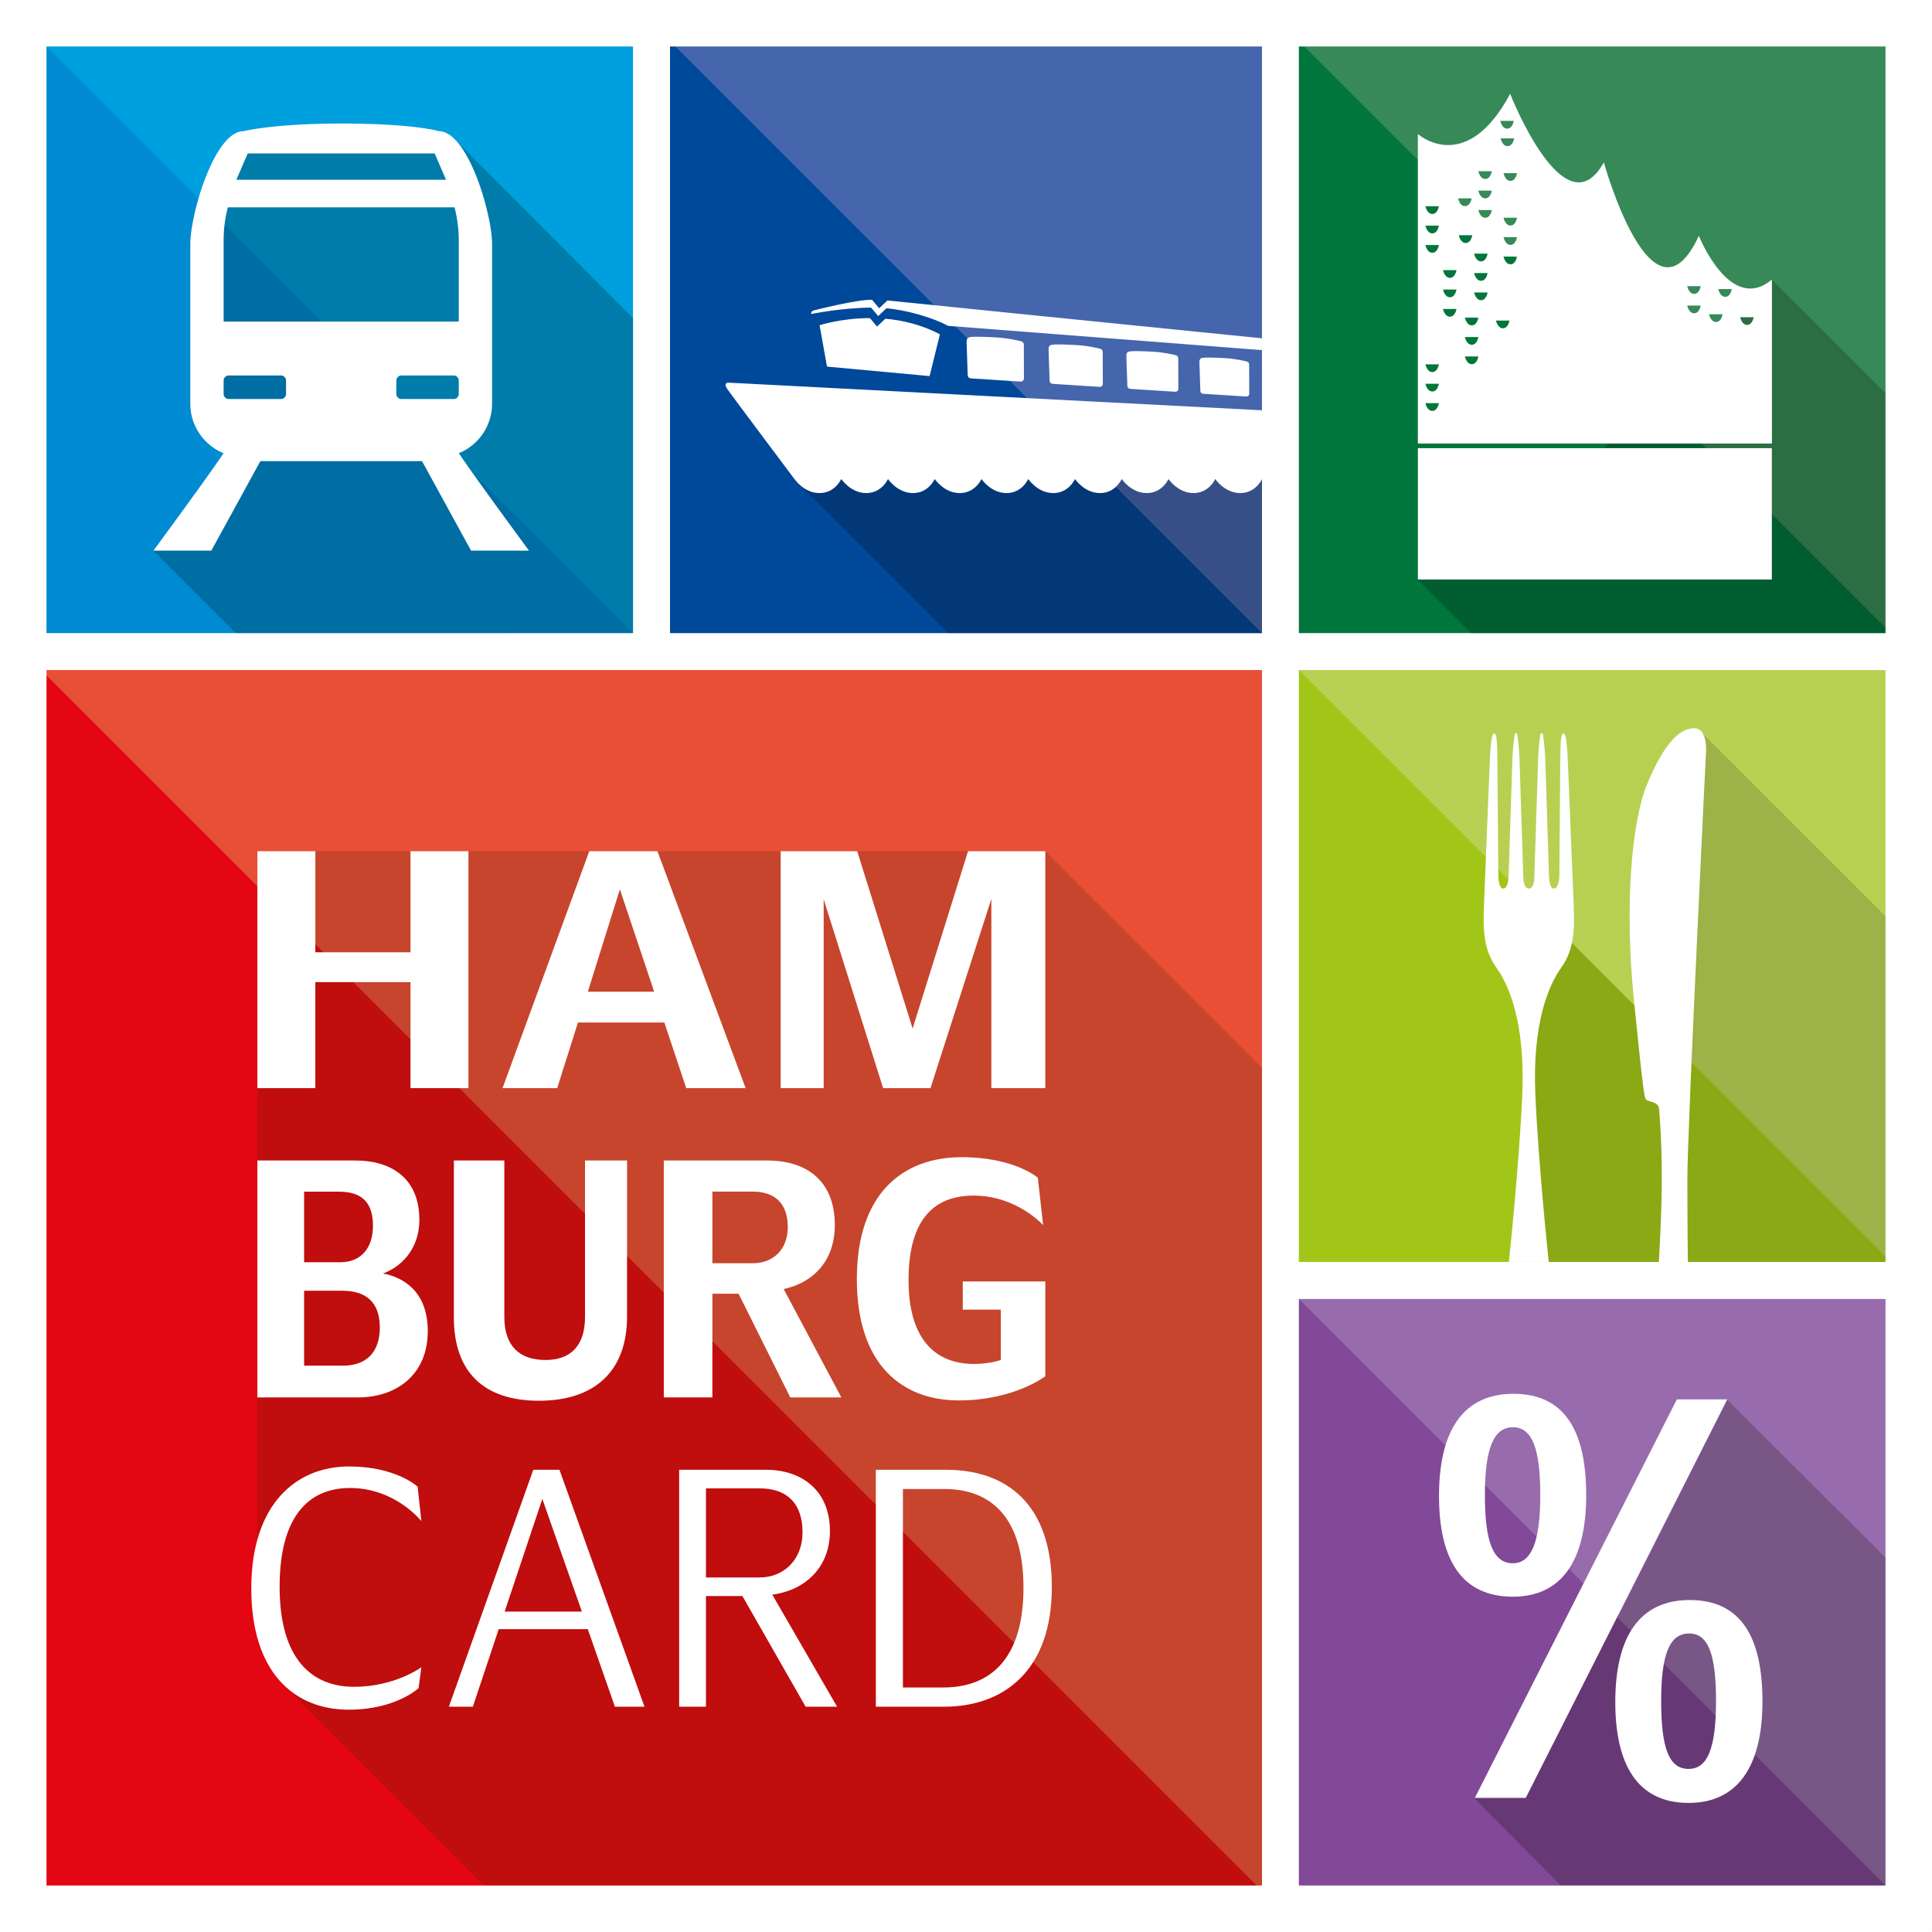 <svg xmlns="http://www.w3.org/2000/svg" xmlns:xlink="http://www.w3.org/1999/xlink" width="159.107" height="159.107"><rect width="100%" height="100%" fill="#333333" stroke="none"/><path fill="#FFF" d="M1.915 3.451v153.741h155.277V1.914H1.915z"/><path fill="#E94F35" d="M3.452 55.18h100.476v100.476H3.452z"/><path fill="#4565AD" d="M55.181 3.451h48.746v48.683H55.181z"/><path fill="#004899" d="M55.181 3.451v48.683h48.746L55.243 3.451z"/><path fill="#374F87" d="M103.927 52.133h-.001L88.322 36.53h15.605v15.604"/><path fill="#023878" d="M103.926 52.133H78.062l-12.291-12.29 5.033-3.313h17.518l15.604 15.604"/><defs><path id="a" d="M3.452 3.45h152.205v152.206H3.452z"/></defs><clipPath id="b"><use xlink:href="#a" overflow="visible"/></clipPath><path clip-path="url(#b)" fill="#FFF" d="M65.429 39.447s.773 1.159 2.06 1.159c1.288 0 1.79-1.159 1.79-1.159s.772 1.159 2.06 1.159 1.789-1.159 1.789-1.159.773 1.159 2.061 1.159c1.288 0 1.789-1.159 1.789-1.159s.773 1.159 2.062 1.159c1.287 0 1.789-1.159 1.789-1.159s.772 1.159 2.06 1.159c1.289 0 1.79-1.159 1.79-1.159s.771 1.159 2.061 1.159c1.287 0 1.789-1.159 1.789-1.159s.773 1.159 2.061 1.159c1.288 0 1.789-1.159 1.789-1.159s.772 1.159 2.061 1.159 1.789-1.159 1.789-1.159.773 1.159 2.062 1.159 1.789-1.159 1.789-1.159.772 1.159 2.06 1.159c1.271 0 1.775-1.122 1.79-1.154v-5.663l-43.894-2.274s-.536-.045-.135.532c.299.433 3.801 5.105 5.531 7.413v-.013zm33.423-7.271l-.075-2.315s-.038-.325.187-.376c.264-.059.819-.047 1.789 0s1.762.241 1.953.295c.188.053.167.291.167.291l.007 2.345c0 .272-.285.237-.285.237l-3.486-.224c-.002 0-.248.009-.257-.253m-6.011-.414l-.08-2.415s-.039-.339.196-.392c.275-.062.854-.048 1.865 0 1.013.049 1.839.251 2.036.307.198.057.176.304.176.304s.008 2.107.008 2.446c0 .284-.298.247-.298.247l-3.637-.233s-.256.01-.266-.264m-6.403-.425l-.083-2.521s-.041-.353.204-.408c.288-.065.891-.051 1.947 0 1.057.052 1.919.262 2.125.32.207.059.183.317.183.317s.008 2.199.008 2.553c0 .296-.31.258-.31.258l-3.796-.244c.001 0-.268.012-.278-.275m-6.746-.465l-.088-2.664s-.043-.373.214-.432c.306-.069.944-.053 2.06 0 1.117.054 2.028.277 2.246.339.219.062.193.335.193.335s.008 2.323.008 2.698c0 .313-.328.272-.328.272l-4.012-.256s-.283.01-.293-.292m-6.784-4.624l-.679.643-.588-.695c-2.392.006-4.146.589-4.146.589l.611 3.406 8.45.78.849-3.438c-1.515-.8-3.074-1.16-4.497-1.285"/><path clip-path="url(#b)" fill="#FFF" d="M71.816 24.691l.587.694.68-.642c.242.036 22.144 2.24 30.843 3.118v.974l-25.845-1.999c-1.515-.799-3.653-1.324-5.077-1.45l-.679.642-.587-.693c-2.393.005-4.94.526-4.94.526s-.039-.235.254-.307c0 0 3.541-.905 4.764-.863"/><path clip-path="url(#b)" fill="#378A57" d="M106.973 3.388h48.747V52.13h-48.747z"/><path clip-path="url(#b)" fill="#00763C" d="M106.973 3.388l48.746 48.742h-48.746z"/><path clip-path="url(#b)" fill="#C6C6C6" d="M155.719 52.134h-34.575l-.004-.003h34.579V32.825z"/><path clip-path="url(#b)" fill="#2D6D43" d="M155.719 52.13l-19.453-19.452 9.652-9.653 9.801 9.799z"/><path clip-path="url(#b)" fill="#005D2F" d="M155.719 52.13H121.14l-4.406-4.405 9.73-8.203h2.958l6.844-6.844z"/><path clip-path="url(#b)" fill="#FFF" d="M116.767 36.909h29.151v10.816h-29.151zm29.151-13.883c-3.438 2.88-6.011-3.607-6.011-3.607-3.84 8.318-7.826-6.048-7.826-6.048-3.221 5.821-7.715-5.644-7.715-5.644-3.653 6.832-7.6 3.313-7.6 3.313v25.487h29.158V23.021l-.006.005zm-27.96 10.814c-.446 0-.57-.638-.57-.638h1.109s-.093.638-.539.638m0-1.599c-.446 0-.57-.637-.57-.637h1.109s-.093.637-.539.637m0-1.598c-.446 0-.57-.637-.57-.637h1.109s-.093.637-.539.637m0-9.824c-.446 0-.57-.638-.57-.638h1.109s-.093.638-.539.638m0-1.599c-.446 0-.57-.637-.57-.637h1.109s-.093.637-.539.637m0-1.598c-.446 0-.57-.637-.57-.637h1.109s-.093.637-.539.637m1.45 8.458c-.446 0-.569-.637-.569-.637h1.107s-.092.637-.538.637m0-1.599c-.446 0-.569-.638-.569-.638h1.107c0 .001-.092.638-.538.638m0-1.598c-.446 0-.569-.637-.569-.637h1.107s-.092.637-.538.637m.678-6.549h1.107s-.093.637-.538.637c-.447.001-.569-.637-.569-.637m1.123 13.659c-.446 0-.569-.638-.569-.638h1.108c0-.001-.093.638-.539.638m0-1.598c-.446 0-.569-.637-.569-.637h1.108s-.093.637-.539.637m0-1.6c-.446 0-.569-.637-.569-.637h1.108c0 .001-.093.637-.539.637m.761-2.072c-.446 0-.569-.638-.569-.638h1.107c0-.001-.092.638-.538.638m0-1.598c-.446 0-.569-.637-.569-.637h1.107s-.092.637-.538.637m0-1.599c-.446 0-.569-.637-.569-.637h1.107s-.092.637-.538.637m.346-3.593c-.446 0-.568-.636-.568-.636h1.107s-.092.636-.539.636m0-1.599c-.446 0-.568-.637-.568-.637h1.107c0 .001-.092.637-.539.637m0-1.597c-.446 0-.568-.637-.568-.637h1.107s-.092.637-.539.637m1.455 12.3c-.446 0-.569-.637-.569-.637h1.106c.001-.001-.092.637-.537.637m15.747-1.235c-.445 0-.568-.637-.568-.637h1.106s-.092.637-.538.637m0-1.599c-.445 0-.568-.636-.568-.636h1.106s-.092.636-.538.636m1.801 2.315c-.446 0-.57-.637-.57-.637h1.108s-.092.637-.538.637m.761-2.073c-.447 0-.569-.637-.569-.637h1.107s-.092.637-.538.637m1.801 2.314c-.446 0-.57-.637-.57-.637h1.108s-.093.637-.538.637m-19.49-4.992c-.444 0-.568-.637-.568-.637h1.107c0-.001-.093.637-.539.637m0-1.599c-.444 0-.568-.637-.568-.637h1.107c0 .001-.093.637-.539.637m0-1.597c-.444 0-.568-.638-.568-.638h1.107s-.093.638-.539.638m0-3.674c-.444 0-.568-.638-.568-.638h1.107c0 .001-.093.638-.539.638m-3.683 5.115c-.446 0-.569-.637-.569-.637h1.107s-.093.637-.538.637m3.446-7.977c-.445 0-.569-.638-.569-.638h1.108c0-.001-.092.638-.539.638m-.031-1.442c-.446 0-.569-.637-.569-.637h1.107s-.092.637-.538.637"/><path clip-path="url(#b)" fill="#B8D052" d="M106.973 55.181h48.747v48.746h-48.747z"/><path clip-path="url(#b)" fill="#A2C617" d="M106.973 55.181l48.746 48.745h-48.746z"/><path clip-path="url(#b)" fill="#9DB247" d="M155.719 103.926l-29.816-29.815 10.325 10.323 4.033-23.986 15.458 15.457z"/><path clip-path="url(#b)" fill="#8AA915" d="M155.719 103.926h-29.816V74.111z"/><path clip-path="url(#b)" fill="#FFF" d="M139 103.926s-.038-3.132-.038-6.908c0-4.013 1.531-35.038 1.531-35.038s.185-2.009-.979-2.009c-1.287 0-2.573 1.494-3.86 4.582-1.287 3.09-1.877 10.005-1.096 17.788.78 7.783.866 7.954.981 8.184.114.228.991.151 1.087.745 0 0 .227 2.294.227 5.721 0 3.14-.241 6.936-.241 6.936H139zm-11.454 0s-.856-7.983-1.106-13.817c-.249-5.834 1.088-8.97 2.136-10.426 1.048-1.456 1.101-3.086 1.025-5.059-.074-1.974-.502-12.358-.502-12.358s-.074-1.547-.237-1.783c0 0-.031-.067-.104-.067 0 0-.077 0-.117.065s-.131.359-.145 1.785c-.016 1.427-.081 9.948-.081 9.948s-.025.962-.465.962c-.363 0-.382-.962-.382-.962l-.32-9.948s-.039-.781-.183-1.81c-.01-.075-.104-.072-.104-.072-.072 0-.104.067-.104.067-.151 1.027-.179 1.815-.179 1.815l-.321 9.948s.022.962-.454.962c-.469 0-.455-.962-.455-.962l-.321-9.948s-.026-.788-.178-1.815c0 0-.033-.067-.105-.067 0 0-.093-.003-.104.072-.144 1.029-.183 1.81-.183 1.81l-.32 9.948s-.021.962-.442.962c-.374 0-.405-.962-.405-.962s-.064-8.521-.079-9.948c-.015-1.426-.104-1.72-.146-1.785-.04-.065-.117-.065-.117-.065-.071 0-.104.067-.104.067-.163.236-.238 1.783-.238 1.783s-.427 10.384-.501 12.358c-.075 1.973-.022 3.603 1.025 5.059 1.049 1.457 2.385 4.592 2.135 10.426-.249 5.834-1.105 13.817-1.105 13.817h3.286z"/><path clip-path="url(#b)" fill="#E30613" d="M3.388 55.181l100.539 100.538H3.388z"/><path clip-path="url(#b)" fill="#DADADA" d="M103.926 155.722l-38.633-.003h38.634z"/><path clip-path="url(#b)" fill="#C6452C" d="M103.927 155.719l-82.729-82.73v-2.888h64.887l17.841 17.839v67.778"/><path clip-path="url(#b)" fill="#C00D0D" d="M103.927 155.719H65.292l-24.968-.002-17.109-17.107-2.017-6.721v-58.9l82.729 82.73h-.001"/><path clip-path="url(#b)" fill="#FFF" d="M38.577 70.102v19.511h-4.772V80.88H25.97v8.733h-4.774V70.102h4.774v8.322h7.835v-8.322zm16.135 14.107h-7.114l-1.711 5.403h-4.502L48.529 70.1h5.614l7.263 19.512h-4.893l-1.801-5.403zm-.839-2.538L51.05 73.24l-2.641 8.432h5.464zm32.212-11.569v19.511h-4.443V74.031l-5.014 15.582h-3.901l-4.894-15.554v15.554h-3.541V70.102h6.304l4.562 14.599 4.563-14.599zm-50.856 39.523c0 3.574-2.565 5.457-5.747 5.457h-8.286V95.571h8.056c3.026 0 5.284 1.501 5.284 4.885 0 2.512-1.615 3.931-3.001 4.422 1.667.299 3.694 1.472 3.694 4.747m-7.337-11.488h-2.848v5.812h2.976c1.744 0 2.694-1.201 2.694-3.002 0-1.91-.898-2.81-2.822-2.81m3.386 11.188c0-2.128-1.18-3.028-3.079-3.028h-3.155v6.167h3.233c1.821-.001 3.001-1.038 3.001-3.139m6.1-.819V95.571h4.156v12.88c0 2.43 1.282 3.549 3.386 3.549 2.052 0 3.258-1.146 3.258-3.549v-12.88h3.463v12.826c0 4.558-2.693 6.959-7.26 6.959-4.515 0-7.003-2.348-7.003-6.85m23.445-1.964h-2.155v8.54h-4.002v-19.51h8.517c3.335 0 5.567 1.747 5.567 5.321 0 2.893-1.719 4.721-4.208 5.266l4.746 8.924h-4.206l-4.259-8.541zm-2.155-2.511h3.335c1.642 0 2.873-1.091 2.873-2.975 0-1.938-1.052-2.921-2.873-2.921h-3.335v5.896zm11.896 1.309c0-7.067 3.796-10.042 8.645-10.042 4.336 0 6.26 1.691 6.26 1.691l.436 3.903s-2.154-2.43-5.721-2.43c-3.182 0-5.311 1.856-5.361 6.795-.052 5.187 2.334 7.068 5.387 7.068 1.334 0 2.206-.327 2.206-.327v-4.147h-3.13v-2.32h6.799v7.804s-2.54 1.993-7.133 1.993c-4.643.001-8.388-2.92-8.388-9.988m-49.871 25.47c0-6.877 3.642-10.042 8.055-10.042 3.874 0 5.644 1.664 5.644 1.664l.308 2.838s-2.13-2.729-5.875-2.729c-3.438 0-5.798 2.374-5.798 8.132 0 5.949 2.642 8.241 6.132 8.241 3.36 0 5.541-1.609 5.541-1.609l-.231 1.719s-1.873 1.774-5.747 1.774c-4.514 0-8.029-3.084-8.029-9.988m27.714 3.357H41.07l-2.129 6.385h-1.975l6.952-19.511h2.155l7.003 19.511h-2.437l-2.232-6.385zm-.487-1.447l-3.258-9.278-3.104 9.278h6.362zm13.219-1.282h-3.002v9.114H55.93v-19.511h7.159c2.923 0 5.258 1.691 5.258 5.048 0 3.056-2.104 4.885-4.746 5.239l5.336 9.224h-2.591l-5.207-9.114zm-3.002-1.528h4.412c2.001 0 3.541-1.474 3.541-3.711 0-2.319-1.206-3.629-3.541-3.629h-4.412v7.34zm28.485.791c0 6.877-3.951 9.851-8.876 9.851h-5.619v-19.511h5.799c4.925 0 8.696 2.783 8.696 9.66m-2.336.054c0-5.729-2.615-8.131-6.516-8.131h-3.412v16.344h3.335c3.926 0 6.593-2.427 6.593-8.213"/><path clip-path="url(#b)" fill="#009FDD" d="M3.388 3.388h48.741v48.746H3.388z"/><path clip-path="url(#b)" fill="#008BD2" d="M3.388 3.388l48.741 48.746H3.388z"/><path clip-path="url(#b)" fill="#C6C6C6" d="M52.129 52.129V26.19l.005 25.939z"/><path clip-path="url(#b)" fill="#007CAA" d="M52.124 52.129L18.172 18.173l.451-5.834 18.618-1.065L52.129 26.19v25.939z"/><path clip-path="url(#b)" fill="#006DA3" d="M19.412 52.134l-6.779-6.778 9.595-10.626-5.216-1.527 1.159-15.03 33.953 33.955z"/><path clip-path="url(#b)" fill="#FFF" d="M37.787 37.322l-.001-.002.078-.031a4.406 4.406 0 002.66-4.033V20.08c0-2.415-1.977-9.279-4.392-9.279 0 0-2.015-.627-8.033-.627-5.587 0-8.034.627-8.034.627-2.415 0-4.392 6.864-4.392 9.279v13.176c0 1.801 1.1 3.358 2.66 4.033l.078.031-.001.002c-1.374 2.056-5.777 8.027-5.777 8.027h4.769l4.038-7.371h13.317l4.038 7.371h4.77s-4.404-5.971-5.778-8.027m-.006-10.838H18.417v-6.697c0-1.583.351-2.715.351-2.715H37.43s.351 1.221.351 2.715v6.697zm-18.317-11.68l.938-2.169h15.393l.938 2.169H19.464zm3.672 18.057h-4.299a.42.42 0 01-.421-.421v-1.098c0-.232.188-.421.421-.421h4.299c.233 0 .421.189.421.421v1.098a.42.42 0 01-.421.421m14.224 0h-4.299a.421.421 0 01-.421-.421v-1.098c0-.232.189-.421.421-.421h4.299c.233 0 .421.189.421.421v1.098a.42.42 0 01-.421.421"/><path clip-path="url(#b)" fill="#986CAC" d="M106.973 106.973h48.747v48.744h-48.747z"/><path clip-path="url(#b)" fill="#814997" d="M155.719 155.716h-48.745v-48.744z"/><path clip-path="url(#b)" fill="#C6C6C6" d="M155.719 155.719h-26.75l-.002-.002h26.752v-26.998z"/><path clip-path="url(#b)" fill="#785686" d="M155.719 155.716l-22.604-22.603.341-.368 8.793-17.473 13.47 13.446z"/><path clip-path="url(#b)" fill="#663975" d="M155.719 155.716h-26.752l-7.53-7.605 3.124-5.775 8.554-9.223z"/><path clip-path="url(#b)" fill="#FFF" d="M118.508 123.184c0-5.416 2.027-8.399 6.129-8.399 4.24 0 5.991 3.076 5.991 8.354 0 5.325-1.982 8.354-6.037 8.354-4.241 0-6.083-3.076-6.083-8.309m19.586-7.939h4.148l-16.592 32.818h-4.193l16.637-32.818zm-11.246 7.893c0-3.901-.69-5.6-2.257-5.6-1.567 0-2.305 1.698-2.305 5.6 0 3.856.69 5.601 2.305 5.601 1.52 0 2.257-1.744 2.257-5.601m6.177 17.029c0-5.416 2.026-8.399 6.128-8.399 4.24 0 5.992 3.075 5.992 8.354 0 5.324-2.027 8.354-6.084 8.354-4.193-.001-6.036-3.121-6.036-8.309m8.294-.091c0-3.855-.645-5.553-2.211-5.553-1.613 0-2.305 1.697-2.305 5.553 0 3.901.646 5.6 2.258 5.6 1.568-.001 2.258-1.699 2.258-5.6"/><defs><path id="c" d="M0 0h159.107v159.107H0z"/></defs><clipPath id="d"><use xlink:href="#c" overflow="visible"/></clipPath><path clip-path="url(#d)" fill="none" stroke="#FFF" stroke-width="3.829" d="M1.915 3.451v153.741h155.277V1.914H1.915z"/></svg>